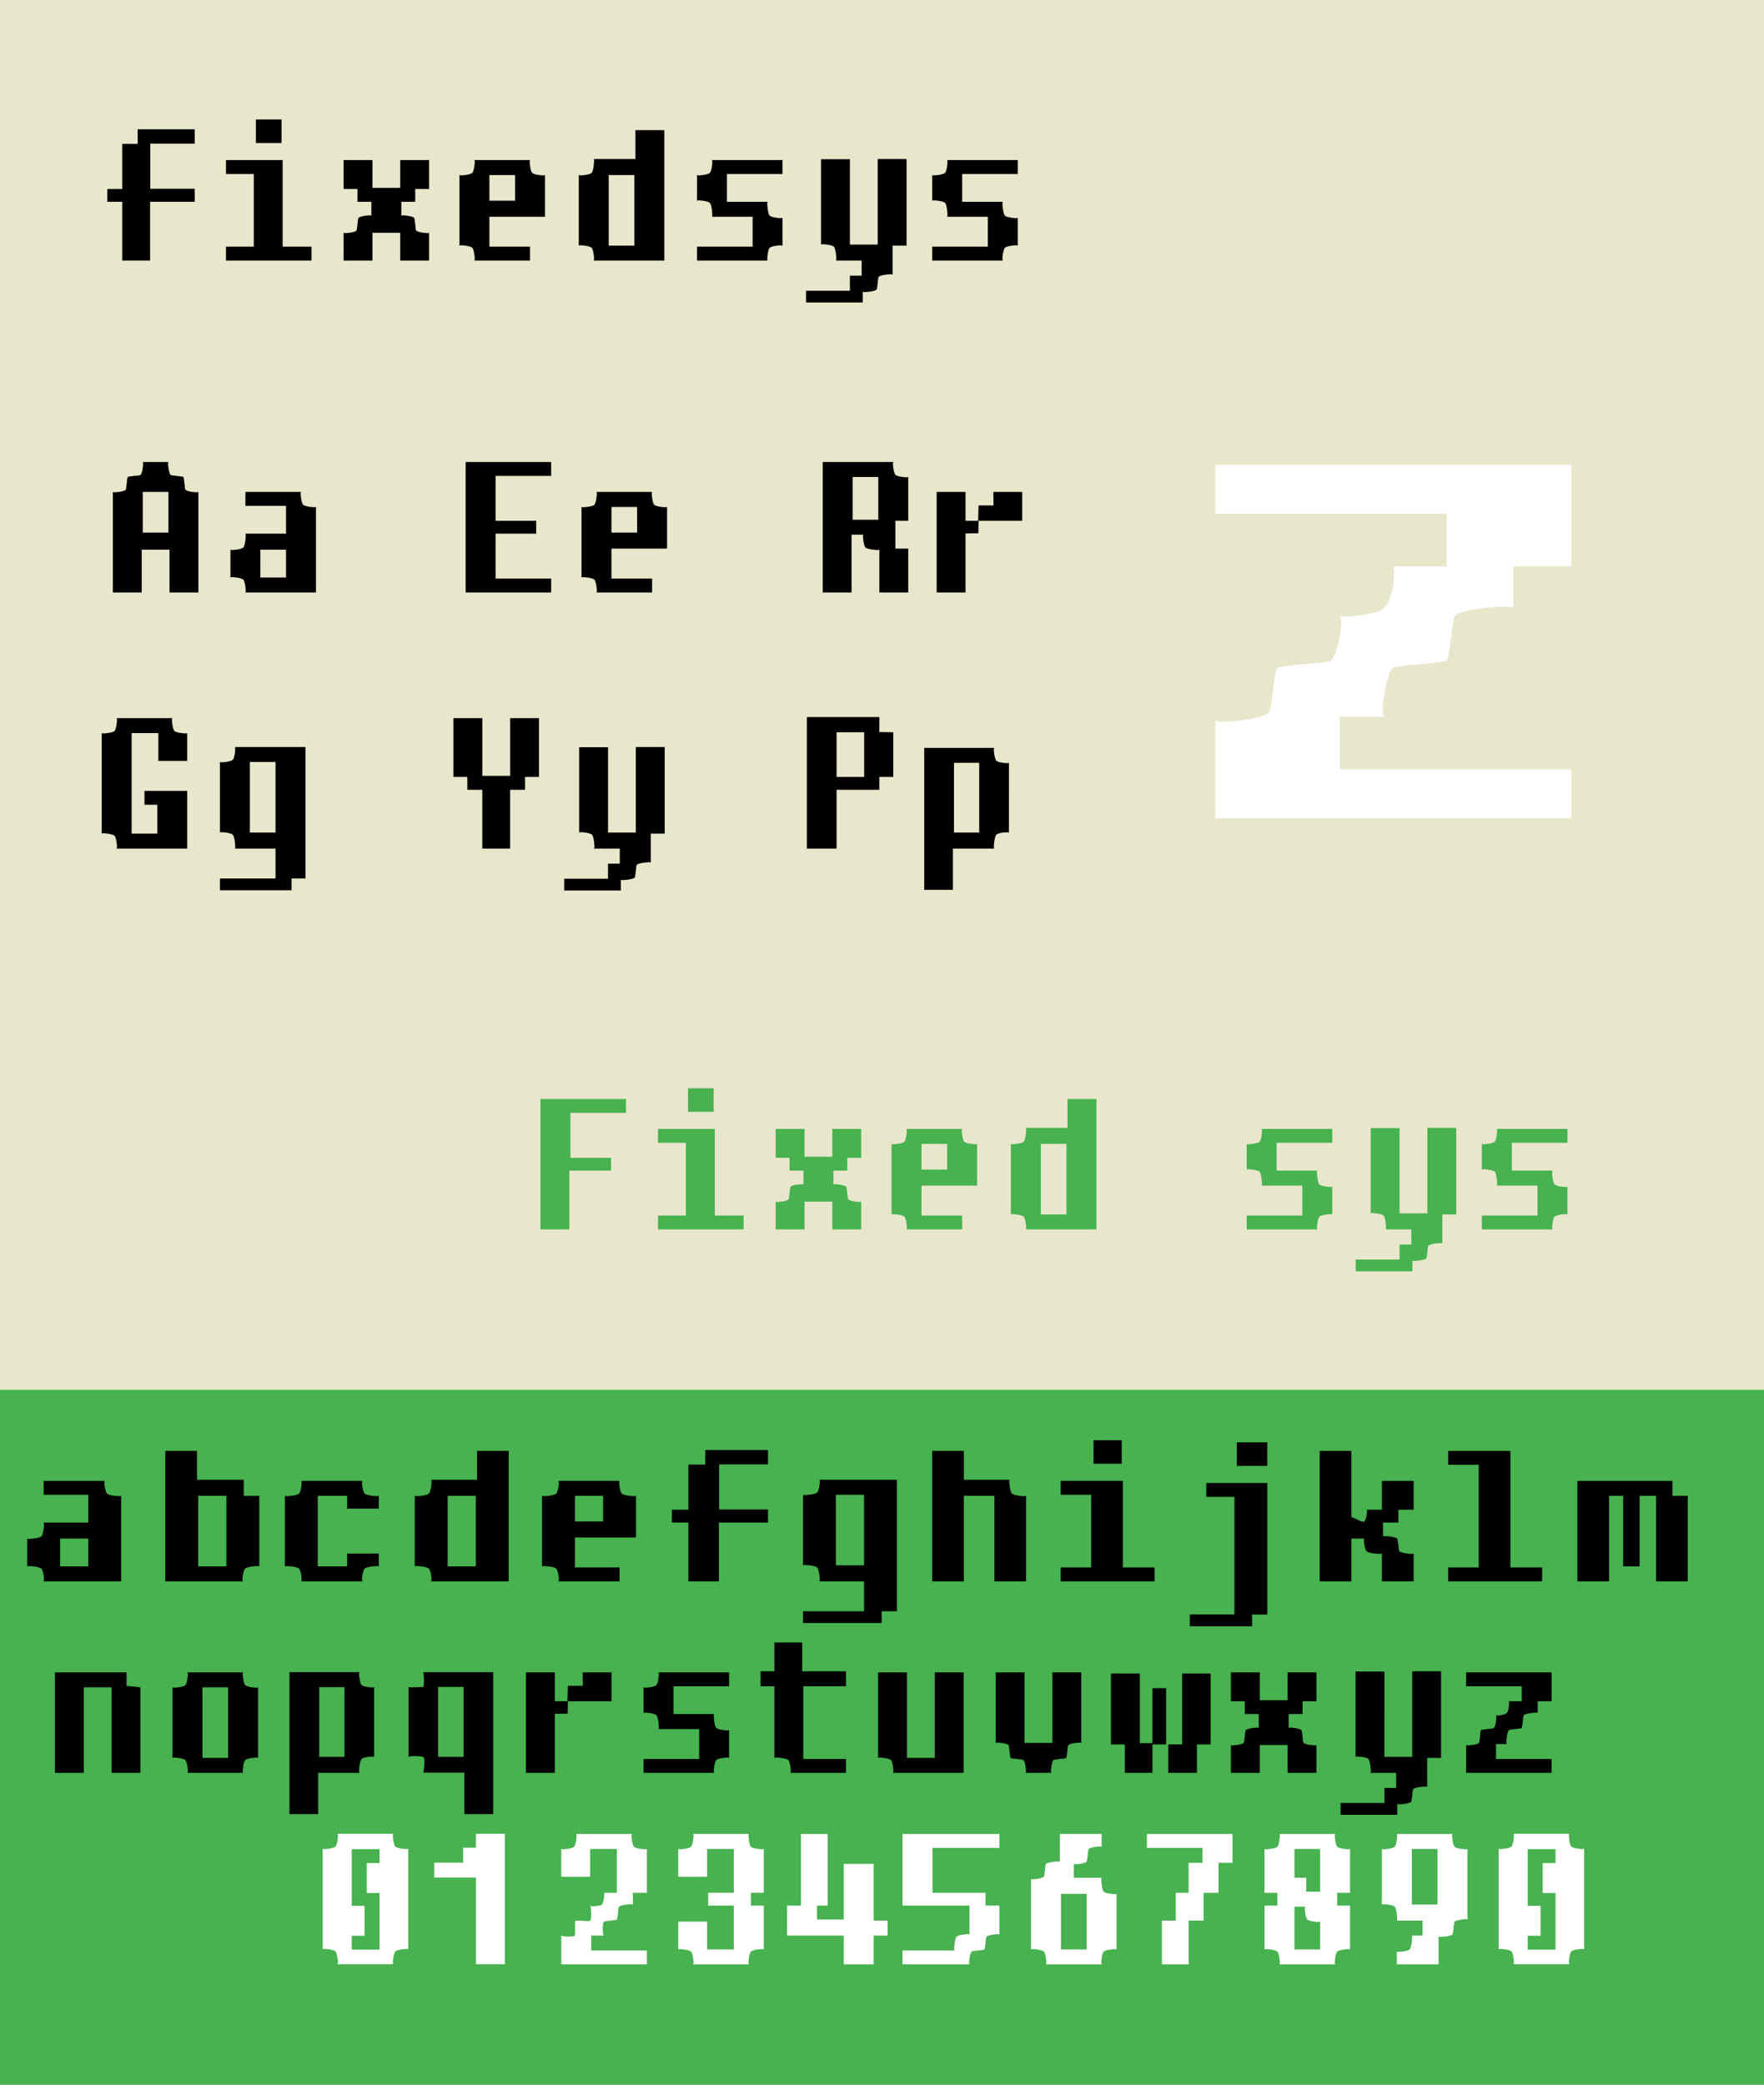 <?xml version="1.0" encoding="utf-8"?>
<!-- Generator: Adobe Illustrator 13.0.2, SVG Export Plug-In . SVG Version: 6.00 Build 14948)  -->
<!DOCTYPE svg PUBLIC "-//W3C//DTD SVG 1.1//EN" "http://www.w3.org/Graphics/SVG/1.1/DTD/svg11.dtd">
<svg version="1.1" xmlns="http://www.w3.org/2000/svg" xmlns:xlink="http://www.w3.org/1999/xlink" x="0px" y="0px" width="396px"
	 height="468px" viewBox="0 0 396 468" enable-background="new 0 0 396 468" xml:space="preserve">
<rect x="0" y="0" width="396" height="468" fill="#333333" stroke="none"/>
<g id="Layer_1">
	<g>
		<g>
			<g>
				<defs>
					<rect id="SVGID_1_" width="396" height="468"/>
				</defs>
				<clipPath id="SVGID_2_">
					<use xlink:href="#SVGID_1_"  overflow="visible"/>
				</clipPath>
				<rect clip-path="url(#SVGID_2_)" fill="#FFFFFF" width="396" height="468"/>
			</g>
			<g>
				<defs>
					<rect id="SVGID_3_" width="396" height="468"/>
				</defs>
				<clipPath id="SVGID_4_">
					<use xlink:href="#SVGID_3_"  overflow="visible"/>
				</clipPath>
				<path clip-path="url(#SVGID_4_)" fill="#E8E6CB" d="M0,0h396v312H0V0z"/>
			</g>
		</g>
		<rect y="312" fill="#47B24F" width="396" height="156"/>
	</g>
</g>
<g id="Layer_2">
	<g>
		<path d="M27.452,45.3h-3.36v-2.88h3.36V32.292h3.456v-3.264h12.816v3.216H33.74v10.128h9.984V45.3H33.692v13.2h-6.24V45.3z"/>
		<path d="M50.731,55.38h6.24V39.06h-6.24v-3.12h12.72v19.44h6.48v3.12h-19.2V55.38z M57.451,26.82h5.76v5.28h-5.76V26.82z"/>
		<path d="M77.731,52.332c0.271-0.016,0.56-0.048,0.864-0.096c0.304-0.048,0.592-0.112,0.864-0.192
			c0.271-0.08,0.456-0.168,0.552-0.264c0.032-0.031,0.072-0.192,0.12-0.48c0.048-0.288,0.088-0.6,0.12-0.936
			c0.031-0.336,0.063-0.648,0.096-0.936c0.032-0.288,0.08-0.464,0.144-0.528c0.096-0.096,0.28-0.184,0.552-0.264
			c0.271-0.08,0.56-0.144,0.864-0.192c0.304-0.048,0.592-0.08,0.864-0.096c0.271-0.016,0.472,0.008,0.6,0.072V45.3h-3.12v-2.88
			h-3.12v-6.48h6.48v6.24h6.24v-6.24h6.48v6.48h-3.12v2.88h-3.12v3.12c0.127-0.063,0.328-0.088,0.6-0.072
			c0.271,0.016,0.56,0.048,0.864,0.096c0.304,0.048,0.592,0.113,0.864,0.192c0.271,0.08,0.456,0.168,0.552,0.264
			c0.032,0.064,0.072,0.24,0.12,0.528c0.048,0.288,0.088,0.6,0.12,0.936c0.031,0.336,0.063,0.648,0.096,0.936
			c0.032,0.288,0.08,0.449,0.144,0.48c0.096,0.096,0.28,0.185,0.552,0.264c0.271,0.08,0.56,0.144,0.864,0.192
			c0.304,0.048,0.592,0.081,0.864,0.096c0.271,0.017,0.472-0.007,0.6-0.072v6.24h-6.48v-6.24h-6.24v6.24h-6.48v-6.24
			C77.258,52.325,77.458,52.349,77.731,52.332z"/>
		<path d="M103.146,39.3c0.127,0.064,0.328,0.089,0.6,0.072c0.271-0.016,0.56-0.048,0.864-0.096
			c0.304-0.048,0.592-0.112,0.864-0.192c0.271-0.08,0.456-0.168,0.552-0.264c0.096-0.096,0.184-0.28,0.264-0.552
			c0.08-0.271,0.144-0.56,0.192-0.864c0.048-0.304,0.079-0.592,0.096-0.864c0.016-0.271-0.008-0.472-0.072-0.6h12.48
			c-0.064,0.128-0.088,0.329-0.072,0.6c0.016,0.272,0.048,0.56,0.096,0.864c0.048,0.305,0.112,0.593,0.192,0.864
			c0.08,0.272,0.168,0.456,0.264,0.552c0.096,0.096,0.28,0.185,0.552,0.264c0.271,0.08,0.56,0.144,0.864,0.192
			c0.304,0.048,0.592,0.081,0.864,0.096c0.271,0.017,0.472-0.008,0.6-0.072v9.36h-12.48v6.72h9.12v3.12h-12.48
			c0.063-0.127,0.087-0.328,0.072-0.6c-0.017-0.271-0.048-0.56-0.096-0.864c-0.048-0.304-0.113-0.592-0.192-0.864
			c-0.08-0.271-0.168-0.456-0.264-0.552c-0.096-0.096-0.281-0.184-0.552-0.264c-0.272-0.08-0.56-0.144-0.864-0.192
			c-0.305-0.048-0.593-0.08-0.864-0.096c-0.272-0.016-0.472,0.008-0.6,0.072V39.3z M109.866,45.06h5.76V39.3h-5.76V45.06z"/>
		<path d="M129.93,39.3c0.127,0.064,0.328,0.089,0.6,0.072c0.271-0.016,0.56-0.048,0.864-0.096c0.304-0.048,0.592-0.112,0.864-0.192
			c0.271-0.08,0.456-0.168,0.552-0.264c0.096-0.096,0.184-0.288,0.264-0.576c0.08-0.288,0.144-0.6,0.192-0.936
			s0.08-0.656,0.096-0.96c0.016-0.304-0.008-0.52-0.072-0.648h9.36v-6.48h6.48V58.5h-15.84c0.064-0.127,0.088-0.328,0.072-0.6
			c-0.017-0.271-0.048-0.56-0.096-0.864c-0.048-0.304-0.112-0.592-0.192-0.864c-0.081-0.271-0.168-0.456-0.264-0.552
			c-0.096-0.096-0.28-0.184-0.552-0.264c-0.272-0.08-0.561-0.144-0.864-0.192c-0.304-0.048-0.592-0.08-0.864-0.096
			c-0.272-0.016-0.473,0.008-0.6,0.072V39.3z M136.649,55.14h5.76V39.3h-5.76V55.14z"/>
		<path d="M168.953,55.38v-6.72h-9.12c0.064-0.127,0.088-0.344,0.072-0.648c-0.017-0.304-0.048-0.624-0.096-0.96
			c-0.048-0.336-0.112-0.648-0.192-0.936c-0.081-0.288-0.168-0.48-0.264-0.576s-0.28-0.184-0.552-0.264
			c-0.272-0.08-0.561-0.144-0.864-0.192c-0.304-0.048-0.592-0.08-0.864-0.096c-0.272-0.016-0.473,0.008-0.6,0.072V39.3
			c0.127,0.064,0.328,0.089,0.6,0.072c0.271-0.016,0.56-0.048,0.864-0.096c0.304-0.048,0.592-0.112,0.864-0.192
			c0.271-0.08,0.456-0.168,0.552-0.264c0.096-0.096,0.184-0.28,0.264-0.552c0.08-0.271,0.144-0.56,0.192-0.864
			c0.048-0.304,0.08-0.592,0.096-0.864c0.016-0.271-0.008-0.472-0.072-0.6h15.84v3.12h-12.48v6.24h9.12
			c-0.064,0.128-0.088,0.344-0.072,0.648c0.016,0.304,0.048,0.624,0.096,0.96c0.048,0.336,0.112,0.648,0.192,0.936
			c0.079,0.288,0.168,0.48,0.264,0.576c0.096,0.096,0.28,0.185,0.552,0.264c0.271,0.08,0.56,0.144,0.864,0.192
			c0.304,0.048,0.592,0.08,0.864,0.096c0.271,0.016,0.472-0.008,0.6-0.072v6.24c-0.128-0.064-0.328-0.088-0.6-0.072
			c-0.272,0.017-0.561,0.048-0.864,0.096c-0.304,0.048-0.592,0.112-0.864,0.192c-0.272,0.08-0.456,0.168-0.552,0.264
			c-0.096,0.096-0.185,0.28-0.264,0.552c-0.081,0.272-0.144,0.561-0.192,0.864c-0.048,0.304-0.08,0.592-0.096,0.864
			c-0.017,0.272,0.007,0.473,0.072,0.6h-15.84v-3.12H168.953z"/>
		<path d="M190.792,65.268v-3.384h2.64V58.5h-5.76c0.064-0.127,0.088-0.343,0.072-0.648c-0.017-0.304-0.048-0.624-0.096-0.96
			s-0.112-0.648-0.192-0.936c-0.08-0.288-0.168-0.48-0.264-0.576c-0.096-0.096-0.28-0.184-0.552-0.264
			c-0.272-0.08-0.561-0.144-0.864-0.192c-0.304-0.048-0.592-0.079-0.864-0.096c-0.272-0.016-0.473,0.008-0.6,0.072V35.748h6.48V54.9
			h6.24V35.7h6.48v19.44h-3.12v6.504c-0.129-0.064-0.344-0.088-0.648-0.072c-0.305,0.016-0.623,0.048-0.959,0.097
			c-0.337,0.047-0.648,0.112-0.937,0.193c-0.288,0.08-0.48,0.168-0.576,0.265c-0.064,0.064-0.112,0.24-0.144,0.53
			c-0.032,0.289-0.064,0.601-0.096,0.939c-0.033,0.337-0.072,0.649-0.12,0.94c-0.048,0.289-0.088,0.449-0.12,0.481
			c-0.096,0.096-0.288,0.184-0.576,0.265c-0.288,0.08-0.6,0.145-0.936,0.193c-0.336,0.048-0.656,0.08-0.96,0.097
			c-0.304,0.016-0.521-0.008-0.648-0.073v2.409h-12.72v-2.64H190.792z"/>
		<path d="M221.752,55.38v-6.72h-9.12c0.063-0.127,0.088-0.344,0.072-0.648c-0.017-0.304-0.048-0.624-0.097-0.96
			c-0.047-0.336-0.111-0.648-0.191-0.936c-0.08-0.288-0.168-0.48-0.264-0.576c-0.097-0.096-0.281-0.184-0.553-0.264
			c-0.271-0.08-0.561-0.144-0.863-0.192c-0.305-0.048-0.593-0.08-0.864-0.096c-0.272-0.016-0.473,0.008-0.601,0.072V39.3
			c0.128,0.064,0.328,0.089,0.601,0.072c0.271-0.016,0.56-0.048,0.864-0.096c0.303-0.048,0.592-0.112,0.863-0.192
			c0.271-0.08,0.456-0.168,0.553-0.264c0.096-0.096,0.184-0.28,0.264-0.552c0.08-0.271,0.145-0.56,0.191-0.864
			c0.049-0.304,0.08-0.592,0.097-0.864c0.016-0.271-0.009-0.472-0.072-0.6h15.84v3.12h-12.479v6.24h9.119
			c-0.064,0.128-0.088,0.344-0.071,0.648c0.016,0.304,0.048,0.624,0.096,0.96c0.048,0.336,0.112,0.648,0.192,0.936
			c0.079,0.288,0.168,0.48,0.264,0.576c0.096,0.096,0.279,0.185,0.553,0.264c0.271,0.08,0.559,0.144,0.863,0.192
			c0.304,0.048,0.592,0.08,0.864,0.096c0.271,0.016,0.472-0.008,0.6-0.072v6.24c-0.128-0.064-0.328-0.088-0.6-0.072
			c-0.272,0.017-0.561,0.048-0.864,0.096c-0.305,0.048-0.592,0.112-0.863,0.192c-0.273,0.08-0.457,0.168-0.553,0.264
			c-0.096,0.096-0.185,0.28-0.264,0.552c-0.08,0.272-0.145,0.561-0.192,0.864c-0.048,0.304-0.08,0.592-0.096,0.864
			c-0.017,0.272,0.007,0.473,0.071,0.6h-15.84v-3.12H221.752z"/>
	</g>
	<g>
		<path d="M25.932,110.512c0.271-0.016,0.56-0.048,0.864-0.096c0.304-0.048,0.592-0.112,0.864-0.192
			c0.271-0.08,0.456-0.168,0.552-0.264c0.032-0.031,0.072-0.192,0.12-0.48s0.088-0.6,0.12-0.936
			c0.031-0.336,0.063-0.648,0.096-0.936c0.032-0.288,0.08-0.463,0.144-0.528c0.032-0.032,0.192-0.072,0.48-0.12
			s0.6-0.088,0.936-0.12c0.336-0.031,0.648-0.063,0.936-0.096c0.288-0.032,0.463-0.08,0.528-0.144
			c0.096-0.096,0.184-0.28,0.264-0.552c0.08-0.271,0.144-0.56,0.192-0.864c0.048-0.304,0.08-0.592,0.096-0.864
			c0.016-0.271-0.008-0.472-0.072-0.6h5.76c-0.064,0.128-0.088,0.328-0.072,0.6c0.016,0.272,0.048,0.561,0.096,0.864
			c0.048,0.304,0.112,0.592,0.192,0.864c0.08,0.272,0.168,0.456,0.264,0.552c0.032,0.064,0.192,0.112,0.48,0.144
			c0.288,0.032,0.6,0.064,0.936,0.096c0.336,0.032,0.648,0.072,0.936,0.12s0.463,0.088,0.528,0.12
			c0.032,0.064,0.072,0.24,0.12,0.528s0.088,0.6,0.12,0.936c0.031,0.336,0.063,0.648,0.096,0.936c0.032,0.288,0.08,0.449,0.144,0.48
			c0.096,0.096,0.28,0.185,0.552,0.264c0.271,0.08,0.56,0.144,0.864,0.192c0.304,0.048,0.592,0.08,0.864,0.096
			c0.271,0.016,0.472-0.008,0.6-0.072V133h-6.48v-9.6h-6.24v9.6h-6.48v-22.56C25.459,110.504,25.66,110.528,25.932,110.512z
			 M32.052,119.56h5.76v-9.12h-5.76V119.56z"/>
		<path d="M51.731,123.4c0.127,0.064,0.328,0.088,0.6,0.072c0.271-0.016,0.56-0.048,0.864-0.096
			c0.304-0.048,0.592-0.112,0.864-0.192c0.271-0.08,0.456-0.168,0.552-0.264c0.096-0.096,0.184-0.288,0.264-0.576
			c0.08-0.288,0.144-0.6,0.192-0.936c0.048-0.336,0.08-0.656,0.096-0.96c0.016-0.304-0.008-0.52-0.072-0.648h9.12v-6.24h-9.12v-3.12
			h12.48c-0.064,0.128-0.088,0.329-0.072,0.6c0.016,0.272,0.048,0.56,0.096,0.864c0.048,0.305,0.112,0.593,0.192,0.864
			c0.079,0.272,0.168,0.456,0.264,0.552c0.096,0.096,0.28,0.185,0.552,0.264c0.271,0.08,0.56,0.144,0.864,0.192
			c0.304,0.048,0.592,0.081,0.864,0.096c0.271,0.017,0.472-0.008,0.6-0.072V133h-15.84c0.064-0.127,0.088-0.328,0.072-0.6
			c-0.017-0.271-0.048-0.56-0.096-0.864c-0.048-0.304-0.112-0.592-0.192-0.864c-0.081-0.271-0.168-0.456-0.264-0.552
			c-0.096-0.096-0.28-0.184-0.552-0.264c-0.272-0.08-0.561-0.144-0.864-0.192c-0.304-0.048-0.592-0.08-0.864-0.096
			c-0.272-0.016-0.473,0.008-0.6,0.072V123.4z M58.451,129.64h5.76v-6.24h-5.76V129.64z"/>
		<path d="M104.53,103.72h19.2v3.12h-12.48v10.08h9.12v2.88h-9.12v10.08h12.48V133h-19.2V103.72z"/>
		<path d="M130.546,113.8c0.127,0.064,0.328,0.089,0.6,0.072c0.271-0.016,0.56-0.048,0.864-0.096
			c0.304-0.048,0.592-0.112,0.864-0.192c0.271-0.08,0.456-0.168,0.552-0.264c0.096-0.096,0.184-0.28,0.264-0.552
			c0.08-0.271,0.144-0.56,0.192-0.864c0.048-0.304,0.079-0.592,0.096-0.864c0.016-0.271-0.008-0.472-0.072-0.6h12.48
			c-0.064,0.128-0.088,0.329-0.072,0.6c0.016,0.272,0.048,0.56,0.096,0.864c0.048,0.305,0.112,0.593,0.192,0.864
			c0.08,0.272,0.168,0.456,0.264,0.552c0.096,0.096,0.28,0.185,0.552,0.264c0.271,0.08,0.56,0.144,0.864,0.192
			c0.304,0.048,0.592,0.081,0.864,0.096c0.271,0.017,0.472-0.008,0.6-0.072v9.36h-12.48v6.72h9.12V133h-12.48
			c0.063-0.127,0.087-0.328,0.072-0.6c-0.017-0.271-0.048-0.56-0.096-0.864c-0.048-0.304-0.113-0.592-0.192-0.864
			c-0.08-0.271-0.168-0.456-0.264-0.552c-0.096-0.096-0.281-0.184-0.552-0.264c-0.272-0.08-0.56-0.144-0.864-0.192
			c-0.305-0.048-0.593-0.08-0.864-0.096c-0.272-0.016-0.472,0.008-0.6,0.072V113.8z M137.266,119.56h5.76v-5.76h-5.76V119.56z"/>
		<path d="M200.528,103.72c-0.064,0.128-0.089,0.328-0.071,0.6c0.016,0.272,0.047,0.561,0.096,0.864
			c0.048,0.304,0.111,0.592,0.191,0.864c0.08,0.272,0.168,0.456,0.264,0.552c0.097,0.096,0.28,0.185,0.553,0.264
			c0.271,0.081,0.56,0.144,0.863,0.192c0.305,0.048,0.592,0.08,0.865,0.096c0.271,0.017,0.471-0.007,0.6-0.072v9.84h-2.881v6.24
			h2.881V133h-6.48v-9.6c-0.128,0.064-0.344,0.088-0.648,0.072s-0.624-0.048-0.96-0.096c-0.336-0.048-0.648-0.112-0.936-0.192
			c-0.288-0.08-0.48-0.168-0.576-0.264c-0.096-0.096-0.185-0.28-0.264-0.552c-0.08-0.271-0.144-0.56-0.192-0.864
			c-0.048-0.304-0.08-0.592-0.096-0.864c-0.016-0.271,0.008-0.472,0.072-0.6h-2.64V133h-6.48v-29.28H200.528z M191.409,116.68h5.76
			v-9.6h-5.76V116.68z"/>
		<path d="M216.752,110.44v6.48h2.832l0.096-3.456h3.36l-0.048-3.024h6.479v6.48h-9.792l-0.048,2.784l-2.88,0.048V133h-6.48v-22.56
			H216.752z"/>
	</g>
	<g>
		<path d="M22.832,164.58c0.127,0.064,0.328,0.088,0.6,0.072c0.271-0.016,0.56-0.048,0.864-0.096
			c0.304-0.048,0.592-0.112,0.864-0.192c0.271-0.079,0.456-0.168,0.552-0.264c0.096-0.096,0.184-0.28,0.264-0.552
			c0.08-0.271,0.144-0.56,0.192-0.864c0.048-0.304,0.08-0.592,0.096-0.864c0.016-0.271-0.008-0.472-0.072-0.6h12.48
			c-0.064,0.128-0.088,0.328-0.072,0.6c0.016,0.272,0.048,0.561,0.096,0.864c0.048,0.304,0.112,0.592,0.192,0.864
			c0.079,0.272,0.168,0.456,0.264,0.552c0.096,0.096,0.28,0.185,0.552,0.264c0.271,0.081,0.56,0.144,0.864,0.192
			c0.304,0.048,0.592,0.08,0.864,0.096c0.271,0.017,0.472-0.007,0.6-0.072v6.24h-6.48v-6.24h-6v22.56h5.76v-6.479h-2.88v-3.12h9.6
			v12.96h-15.84c0.064-0.128,0.088-0.328,0.072-0.6c-0.017-0.271-0.048-0.56-0.096-0.864c-0.048-0.304-0.112-0.592-0.192-0.864
			c-0.081-0.271-0.168-0.456-0.264-0.552c-0.096-0.096-0.28-0.184-0.552-0.264c-0.272-0.08-0.561-0.145-0.864-0.192
			c-0.304-0.048-0.592-0.079-0.864-0.096c-0.272-0.016-0.473,0.008-0.6,0.071V164.58z"/>
		<path d="M61.855,197.22v-6.72h-9.12c0.064-0.128,0.088-0.344,0.072-0.648c-0.017-0.304-0.048-0.624-0.096-0.96
			s-0.112-0.647-0.192-0.936c-0.081-0.288-0.168-0.48-0.264-0.576s-0.28-0.184-0.552-0.264c-0.272-0.08-0.561-0.145-0.864-0.192
			c-0.304-0.048-0.592-0.079-0.864-0.096c-0.272-0.016-0.473,0.008-0.6,0.072v-15.84c0.127,0.064,0.328,0.088,0.6,0.072
			c0.271-0.016,0.56-0.048,0.864-0.096c0.304-0.048,0.592-0.112,0.864-0.192c0.271-0.08,0.456-0.168,0.552-0.264
			c0.096-0.096,0.184-0.28,0.264-0.552c0.08-0.271,0.144-0.56,0.192-0.864c0.048-0.304,0.08-0.592,0.096-0.864
			c0.016-0.271-0.008-0.472-0.072-0.6h15.84v29.52h-3.12v2.641h-16.08v-2.641H61.855z M56.095,186.9h5.76v-15.84h-5.76V186.9z"/>
		<path d="M108.27,177.3h-3.36v-2.88h-3.12v-13.2h6.48v12.96h6.24v-12.96h6.48v13.2h-3.12v2.88h-3.36v13.2h-6.24V177.3z"/>
		<path d="M136.494,197.268v-3.384h2.64V190.5h-5.76c0.064-0.128,0.088-0.344,0.072-0.648c-0.017-0.304-0.048-0.624-0.096-0.96
			s-0.112-0.647-0.192-0.936c-0.08-0.288-0.168-0.48-0.264-0.576c-0.096-0.096-0.28-0.184-0.552-0.264
			c-0.272-0.08-0.561-0.145-0.864-0.192c-0.304-0.048-0.592-0.079-0.864-0.096c-0.272-0.016-0.473,0.008-0.6,0.072v-19.152h6.48
			V186.9h6.24v-19.2h6.48v19.44h-3.12v6.504c-0.128-0.064-0.344-0.088-0.648-0.072c-0.305,0.017-0.624,0.049-0.96,0.098
			c-0.336,0.047-0.648,0.111-0.936,0.192c-0.288,0.079-0.48,0.168-0.576,0.265c-0.064,0.063-0.112,0.24-0.144,0.529
			c-0.032,0.289-0.064,0.602-0.096,0.94c-0.033,0.336-0.072,0.649-0.12,0.939c-0.048,0.289-0.088,0.449-0.12,0.481
			c-0.096,0.096-0.288,0.184-0.576,0.265c-0.288,0.08-0.6,0.145-0.936,0.192c-0.336,0.049-0.656,0.08-0.96,0.097
			c-0.304,0.017-0.521-0.008-0.648-0.072v2.409h-12.72v-2.641H136.494z"/>
		<path d="M181.132,160.98h16.272v3.36l3.12,0.048v10.032h-3.12v2.88h-9.6v13.2h-6.672V160.98z M187.805,164.388v10.032h6.192
			v-10.032H187.805z"/>
		<path d="M223.18,167.892c-0.064,0.128-0.088,0.329-0.072,0.6c0.016,0.272,0.049,0.56,0.097,0.864
			c0.048,0.305,0.111,0.593,0.192,0.864c0.079,0.272,0.168,0.456,0.264,0.552s0.271,0.185,0.527,0.264
			c0.256,0.08,0.536,0.144,0.84,0.192c0.305,0.048,0.592,0.08,0.865,0.096c0.271,0.016,0.471-0.008,0.6-0.072V186.9
			c-0.129-0.032-0.336-0.049-0.625-0.049c-0.256,0-0.535,0.024-0.84,0.072c-0.304,0.048-0.584,0.112-0.84,0.192
			s-0.432,0.168-0.527,0.264c-0.096,0.128-0.185,0.336-0.264,0.624c-0.081,0.288-0.145,0.593-0.192,0.912
			c-0.048,0.32-0.081,0.632-0.097,0.936c-0.016,0.305,0.008,0.521,0.072,0.648h-9.264v9.264h-6.432v-31.872H223.18z M214.156,186.9
			h5.664v-15.648h-5.664V186.9z"/>
	</g>
	<g>
		<path fill="#47B24F" d="M121.332,246.72h19.2v3.12h-12.48v10.08h9.12v2.88h-9.36V276h-6.48V246.72z"/>
		<path fill="#47B24F" d="M147.731,272.88h6.24v-16.32h-6.24v-3.119h12.72v19.439h6.48V276h-19.2V272.88z M154.451,244.32h5.76
			v5.279h-5.76V244.32z"/>
		<path fill="#47B24F" d="M174.731,269.832c0.271-0.016,0.56-0.048,0.864-0.096c0.304-0.048,0.592-0.112,0.864-0.192
			c0.271-0.079,0.456-0.168,0.552-0.264c0.032-0.032,0.072-0.192,0.12-0.48s0.088-0.6,0.12-0.936
			c0.031-0.336,0.063-0.648,0.096-0.937c0.032-0.288,0.08-0.463,0.144-0.527c0.096-0.097,0.28-0.185,0.552-0.265
			c0.271-0.079,0.56-0.144,0.864-0.191c0.304-0.048,0.592-0.08,0.864-0.097c0.271-0.016,0.472,0.009,0.6,0.072v-3.12h-3.12v-2.88
			h-3.12v-6.479h6.48v6.239h6.24v-6.239h6.48v6.479h-3.12v2.88h-3.12v3.12c0.127-0.063,0.328-0.088,0.6-0.072
			c0.271,0.017,0.56,0.049,0.864,0.097c0.304,0.048,0.592,0.112,0.864,0.191c0.271,0.08,0.456,0.168,0.552,0.265
			c0.032,0.064,0.072,0.239,0.12,0.527s0.088,0.601,0.12,0.937c0.031,0.336,0.063,0.647,0.096,0.936
			c0.032,0.288,0.08,0.448,0.144,0.48c0.096,0.096,0.28,0.185,0.552,0.264c0.271,0.08,0.56,0.145,0.864,0.192
			c0.304,0.048,0.592,0.08,0.864,0.096c0.271,0.017,0.472-0.008,0.6-0.072V276h-6.48v-6.24h-6.24V276h-6.48v-6.24
			C174.258,269.824,174.458,269.849,174.731,269.832z"/>
		<path fill="#47B24F" d="M200.146,256.8c0.127,0.064,0.328,0.089,0.6,0.072c0.271-0.016,0.56-0.048,0.864-0.096
			c0.304-0.049,0.592-0.112,0.864-0.192c0.271-0.079,0.455-0.168,0.552-0.264c0.096-0.097,0.184-0.28,0.264-0.553
			c0.079-0.271,0.144-0.559,0.192-0.863c0.048-0.304,0.079-0.592,0.096-0.864c0.016-0.271-0.008-0.472-0.072-0.6h12.48
			c-0.064,0.128-0.088,0.328-0.072,0.6c0.016,0.272,0.049,0.561,0.096,0.864c0.049,0.305,0.112,0.592,0.192,0.863
			c0.079,0.272,0.168,0.456,0.265,0.553c0.096,0.096,0.279,0.185,0.551,0.264c0.271,0.08,0.561,0.144,0.865,0.192
			c0.303,0.048,0.592,0.08,0.863,0.096c0.271,0.017,0.472-0.008,0.6-0.072v9.36h-12.479v6.72h9.12V276h-12.48
			c0.064-0.128,0.088-0.328,0.072-0.6c-0.017-0.271-0.048-0.56-0.096-0.864c-0.049-0.304-0.113-0.592-0.192-0.864
			c-0.08-0.271-0.168-0.456-0.264-0.552c-0.097-0.096-0.28-0.184-0.552-0.264c-0.272-0.08-0.561-0.145-0.864-0.192
			c-0.305-0.048-0.593-0.079-0.864-0.096c-0.271-0.016-0.473,0.008-0.6,0.071V256.8z M206.866,262.56h5.761v-5.76h-5.761V262.56z"/>
		<path fill="#47B24F" d="M226.93,256.8c0.127,0.064,0.328,0.089,0.6,0.072c0.271-0.016,0.561-0.048,0.864-0.096
			c0.304-0.049,0.592-0.112,0.864-0.192c0.271-0.079,0.456-0.168,0.552-0.264c0.097-0.097,0.184-0.288,0.265-0.576
			c0.079-0.288,0.144-0.601,0.191-0.937s0.08-0.655,0.096-0.96c0.016-0.304-0.008-0.52-0.072-0.647h9.36v-6.48h6.48V276h-15.841
			c0.064-0.128,0.088-0.328,0.072-0.6s-0.048-0.56-0.096-0.864c-0.048-0.304-0.112-0.592-0.191-0.864
			c-0.081-0.271-0.168-0.456-0.265-0.552c-0.096-0.096-0.28-0.184-0.552-0.264c-0.272-0.08-0.561-0.145-0.864-0.192
			s-0.593-0.079-0.864-0.096c-0.271-0.016-0.473,0.008-0.6,0.071V256.8z M233.649,272.64h5.761V256.8h-5.761V272.64z"/>
		<path fill="#47B24F" d="M292.353,272.88v-6.72h-9.12c0.064-0.128,0.088-0.344,0.072-0.648c-0.017-0.304-0.049-0.624-0.096-0.96
			c-0.049-0.336-0.113-0.647-0.192-0.936c-0.081-0.288-0.168-0.48-0.265-0.576c-0.096-0.096-0.279-0.184-0.551-0.264
			c-0.273-0.08-0.561-0.145-0.865-0.192c-0.304-0.048-0.592-0.079-0.863-0.096c-0.272-0.016-0.473,0.008-0.6,0.071v-5.76
			c0.127,0.064,0.327,0.089,0.6,0.072c0.271-0.016,0.56-0.048,0.863-0.096c0.305-0.049,0.592-0.112,0.865-0.192
			c0.271-0.079,0.455-0.168,0.551-0.264c0.097-0.097,0.184-0.28,0.265-0.553c0.079-0.271,0.144-0.559,0.192-0.863
			c0.047-0.304,0.079-0.592,0.096-0.864c0.016-0.271-0.008-0.472-0.072-0.6h15.84v3.119h-12.48v6.24h9.121
			c-0.064,0.129-0.089,0.345-0.072,0.648c0.016,0.305,0.048,0.624,0.096,0.96c0.049,0.336,0.111,0.647,0.192,0.936
			c0.079,0.288,0.168,0.48,0.264,0.576c0.097,0.096,0.28,0.185,0.552,0.264c0.271,0.081,0.561,0.145,0.864,0.192
			s0.592,0.08,0.864,0.096c0.271,0.017,0.472-0.007,0.6-0.071v6.239c-0.128-0.063-0.328-0.087-0.6-0.071
			c-0.272,0.017-0.561,0.048-0.864,0.096s-0.593,0.112-0.864,0.192s-0.455,0.168-0.552,0.264c-0.096,0.096-0.185,0.28-0.264,0.552
			c-0.081,0.272-0.144,0.561-0.192,0.864c-0.048,0.305-0.08,0.593-0.096,0.864c-0.017,0.271,0.008,0.472,0.072,0.6h-15.84v-3.12
			H292.353z"/>
		<path fill="#47B24F" d="M314.191,282.768v-3.384h2.641V276h-5.76c0.063-0.128,0.088-0.344,0.072-0.648
			c-0.018-0.304-0.049-0.624-0.097-0.96s-0.112-0.647-0.192-0.936s-0.168-0.48-0.264-0.576s-0.28-0.184-0.552-0.264
			c-0.272-0.08-0.561-0.145-0.864-0.192c-0.305-0.048-0.592-0.079-0.863-0.096c-0.273-0.016-0.473,0.008-0.601,0.072v-19.152h6.479
			V272.4h6.24v-19.2h6.48v19.44h-3.12v6.504c-0.128-0.064-0.345-0.088-0.647-0.072c-0.305,0.017-0.625,0.049-0.961,0.098
			c-0.336,0.047-0.647,0.111-0.936,0.192c-0.288,0.079-0.48,0.168-0.576,0.265c-0.064,0.063-0.112,0.24-0.145,0.529
			c-0.031,0.289-0.064,0.602-0.096,0.94c-0.032,0.336-0.072,0.649-0.119,0.939c-0.049,0.289-0.089,0.449-0.121,0.481
			c-0.096,0.096-0.287,0.184-0.576,0.265c-0.287,0.08-0.6,0.145-0.936,0.192c-0.336,0.049-0.656,0.08-0.96,0.097
			s-0.521-0.008-0.647-0.072v2.409h-12.721v-2.641H314.191z"/>
		<path fill="#47B24F" d="M345.151,272.88v-6.72h-9.12c0.064-0.128,0.088-0.344,0.072-0.648c-0.017-0.304-0.049-0.624-0.096-0.96
			c-0.049-0.336-0.113-0.647-0.192-0.936c-0.081-0.288-0.168-0.48-0.265-0.576c-0.096-0.096-0.279-0.184-0.551-0.264
			c-0.273-0.08-0.561-0.145-0.865-0.192c-0.304-0.048-0.592-0.079-0.863-0.096c-0.272-0.016-0.473,0.008-0.6,0.071v-5.76
			c0.127,0.064,0.327,0.089,0.6,0.072c0.271-0.016,0.56-0.048,0.863-0.096c0.305-0.049,0.592-0.112,0.865-0.192
			c0.271-0.079,0.455-0.168,0.551-0.264c0.097-0.097,0.184-0.28,0.265-0.553c0.079-0.271,0.144-0.559,0.192-0.863
			c0.047-0.304,0.079-0.592,0.096-0.864c0.016-0.271-0.008-0.472-0.072-0.6h15.84v3.119h-12.48v6.24h9.121
			c-0.064,0.129-0.089,0.345-0.072,0.648c0.016,0.305,0.048,0.624,0.096,0.96c0.049,0.336,0.111,0.647,0.192,0.936
			c0.079,0.288,0.168,0.48,0.264,0.576c0.097,0.096,0.28,0.185,0.552,0.264c0.271,0.081,0.561,0.145,0.864,0.192
			s0.592,0.08,0.864,0.096c0.271,0.017,0.472-0.007,0.6-0.071v6.239c-0.128-0.063-0.328-0.087-0.6-0.071
			c-0.272,0.017-0.561,0.048-0.864,0.096s-0.593,0.112-0.864,0.192s-0.455,0.168-0.552,0.264c-0.096,0.096-0.185,0.28-0.264,0.552
			c-0.081,0.272-0.144,0.561-0.192,0.864c-0.048,0.305-0.08,0.593-0.096,0.864c-0.017,0.271,0.008,0.472,0.072,0.6h-15.84v-3.12
			H345.151z"/>
	</g>
	<g>
		<path fill="#FFFFFF" d="M275.29,162.009c1.13-0.056,2.329-0.169,3.597-0.338c1.265-0.168,2.464-0.393,3.597-0.675
			c1.13-0.279,1.898-0.591,2.298-0.929c0.131-0.11,0.3-0.675,0.5-1.688c0.199-1.013,0.365-2.11,0.499-3.292
			c0.132-1.182,0.266-2.279,0.4-3.292c0.131-1.013,0.33-1.63,0.599-1.857c0.132-0.11,0.8-0.253,1.999-0.422
			c1.198-0.169,2.497-0.309,3.896-0.422c1.398-0.11,2.697-0.225,3.896-0.338c1.198-0.11,1.929-0.279,2.197-0.506
			c0.4-0.338,0.766-0.984,1.1-1.941c0.331-0.955,0.6-1.969,0.799-3.039c0.2-1.068,0.331-2.082,0.4-3.039
			c0.065-0.955-0.035-1.659-0.3-2.11c0.399,0.227,1.099,0.312,2.098,0.253c0.999-0.055,2.029-0.169,3.098-0.338
			c1.064-0.168,2.063-0.393,2.997-0.675c0.931-0.279,1.529-0.591,1.798-0.929c0.4-0.338,0.766-0.929,1.1-1.772
			c0.331-0.844,0.6-1.772,0.799-2.786c0.2-1.013,0.3-1.968,0.3-2.869c0-0.9-0.068-1.52-0.199-1.857h11.989v-11.818h-51.954v-10.973
			h79.929v22.792h-12.988v9.285c-0.534-0.224-1.434-0.309-2.697-0.253c-1.268,0.058-2.598,0.169-3.997,0.338
			c-1.398,0.168-2.697,0.396-3.896,0.675c-1.198,0.282-1.998,0.591-2.397,0.929c-0.269,0.227-0.469,0.844-0.6,1.857
			c-0.134,1.013-0.269,2.11-0.399,3.292c-0.135,1.182-0.3,2.279-0.5,3.292c-0.199,1.013-0.368,1.577-0.499,1.688
			c-0.269,0.227-0.999,0.396-2.198,0.506c-1.199,0.113-2.498,0.228-3.896,0.338c-1.398,0.113-2.697,0.253-3.896,0.422
			s-1.867,0.312-1.998,0.422c-0.4,0.338-0.769,1.014-1.1,2.026c-0.334,1.013-0.6,2.11-0.799,3.292
			c-0.2,1.182-0.334,2.309-0.399,3.377c-0.069,1.07,0.03,1.83,0.299,2.278h-9.99v11.818h51.953v10.974h-79.929v-21.947
			C273.323,161.982,274.156,162.067,275.29,162.009z"/>
	</g>
	<g>
		<path d="M6.111,345.405c0.14,0.064,0.36,0.088,0.659,0.071c0.298-0.016,0.615-0.048,0.949-0.096
			c0.333-0.048,0.65-0.111,0.949-0.192c0.298-0.079,0.501-0.168,0.606-0.264s0.202-0.288,0.29-0.576
			c0.087-0.288,0.158-0.6,0.211-0.936s0.087-0.655,0.105-0.96c0.017-0.304-0.009-0.52-0.079-0.648H19.82v-6.24H9.802v-3.119h13.709
			c-0.071,0.128-0.097,0.328-0.079,0.6c0.017,0.272,0.053,0.561,0.105,0.864c0.053,0.305,0.123,0.592,0.211,0.863
			c0.087,0.272,0.185,0.456,0.29,0.553c0.105,0.096,0.307,0.185,0.606,0.264c0.298,0.08,0.614,0.144,0.949,0.192
			c0.334,0.048,0.65,0.08,0.949,0.096c0.298,0.017,0.518-0.008,0.659-0.072v19.2h-17.4c0.07-0.128,0.096-0.328,0.079-0.6
			c-0.018-0.271-0.053-0.56-0.105-0.864c-0.053-0.304-0.124-0.592-0.211-0.864c-0.088-0.271-0.185-0.456-0.29-0.552
			s-0.308-0.184-0.606-0.264c-0.299-0.08-0.615-0.145-0.949-0.192c-0.334-0.048-0.651-0.079-0.949-0.096
			c-0.299-0.016-0.519,0.008-0.659,0.071V345.405z M13.493,351.645h6.327v-6.239h-6.327V351.645z"/>
		<path d="M44.231,325.725v6.48h10.493v3.6h3.48v15.84c-0.141-0.063-0.361-0.087-0.659-0.071c-0.299,0.017-0.615,0.048-0.949,0.096
			c-0.334,0.048-0.651,0.112-0.949,0.192c-0.299,0.08-0.501,0.168-0.606,0.264s-0.203,0.28-0.29,0.552
			c-0.088,0.272-0.158,0.561-0.211,0.864c-0.053,0.305-0.088,0.593-0.105,0.864c-0.018,0.271,0.008,0.472,0.079,0.6h-17.4v-29.28
			H44.231z M44.495,351.645h6.327v-15.84h-6.327V351.645z"/>
		<path d="M63.951,335.805c0.14,0.064,0.36,0.089,0.659,0.072c0.298-0.016,0.615-0.048,0.949-0.096
			c0.333-0.049,0.65-0.112,0.949-0.192c0.298-0.079,0.501-0.168,0.606-0.264c0.105-0.097,0.202-0.28,0.29-0.553
			c0.087-0.271,0.158-0.559,0.211-0.863c0.053-0.304,0.087-0.592,0.105-0.864c0.017-0.271-0.009-0.472-0.079-0.6h13.709
			c-0.071,0.128-0.097,0.328-0.079,0.6c0.017,0.272,0.053,0.561,0.105,0.864c0.053,0.305,0.123,0.592,0.211,0.863
			c0.087,0.272,0.185,0.456,0.29,0.553c0.105,0.096,0.307,0.185,0.606,0.264c0.298,0.08,0.614,0.144,0.949,0.192
			c0.334,0.048,0.65,0.08,0.949,0.096c0.298,0.017,0.518-0.008,0.659-0.072v2.88h-7.118v-2.88h-6.591v15.84h6.591v-2.88h7.118v2.88
			c-0.141-0.063-0.361-0.087-0.659-0.071c-0.299,0.017-0.615,0.048-0.949,0.096c-0.334,0.048-0.651,0.112-0.949,0.192
			c-0.299,0.08-0.501,0.168-0.606,0.264s-0.203,0.28-0.29,0.552c-0.088,0.272-0.158,0.561-0.211,0.864
			c-0.053,0.305-0.088,0.593-0.105,0.864c-0.018,0.271,0.008,0.472,0.079,0.6H67.642c0.07-0.128,0.096-0.328,0.079-0.6
			c-0.018-0.271-0.053-0.56-0.105-0.864c-0.053-0.304-0.124-0.592-0.211-0.864c-0.088-0.271-0.185-0.456-0.29-0.552
			s-0.308-0.184-0.606-0.264c-0.299-0.08-0.615-0.145-0.949-0.192c-0.334-0.048-0.651-0.079-0.949-0.096
			c-0.299-0.016-0.519,0.008-0.659,0.071V335.805z"/>
		<path d="M93.108,335.805c0.14,0.064,0.36,0.089,0.659,0.072c0.298-0.016,0.615-0.048,0.949-0.096
			c0.333-0.049,0.65-0.112,0.949-0.192c0.298-0.079,0.501-0.168,0.606-0.264c0.105-0.097,0.202-0.288,0.29-0.576
			c0.087-0.288,0.158-0.601,0.211-0.937s0.087-0.655,0.105-0.96c0.017-0.304-0.009-0.52-0.079-0.647h10.282v-6.48h7.118v29.28h-17.4
			c0.07-0.128,0.096-0.328,0.079-0.6c-0.018-0.271-0.053-0.56-0.105-0.864c-0.053-0.304-0.124-0.592-0.211-0.864
			c-0.088-0.271-0.185-0.456-0.29-0.552s-0.308-0.184-0.606-0.264c-0.299-0.08-0.615-0.145-0.949-0.192
			c-0.334-0.048-0.651-0.079-0.949-0.096c-0.299-0.016-0.519,0.008-0.659,0.071V335.805z M100.49,351.645h6.327v-15.84h-6.327
			V351.645z"/>
		<path d="M121.685,335.805c0.14,0.064,0.36,0.089,0.659,0.072c0.298-0.016,0.615-0.048,0.949-0.096
			c0.333-0.049,0.65-0.112,0.949-0.192c0.298-0.079,0.501-0.168,0.606-0.264c0.105-0.097,0.202-0.28,0.29-0.553
			c0.087-0.271,0.158-0.559,0.211-0.863c0.053-0.304,0.087-0.592,0.105-0.864c0.018-0.271-0.009-0.472-0.079-0.6h13.709
			c-0.071,0.128-0.097,0.328-0.079,0.6c0.018,0.272,0.053,0.561,0.105,0.864c0.053,0.305,0.123,0.592,0.211,0.863
			c0.087,0.272,0.185,0.456,0.29,0.553c0.105,0.096,0.307,0.185,0.606,0.264c0.298,0.08,0.614,0.144,0.949,0.192
			c0.334,0.048,0.65,0.08,0.949,0.096c0.298,0.017,0.518-0.008,0.659-0.072v9.36h-13.709v6.72h10.018v3.12h-13.709
			c0.07-0.128,0.097-0.328,0.079-0.6c-0.018-0.271-0.053-0.56-0.105-0.864c-0.053-0.304-0.124-0.592-0.211-0.864
			c-0.088-0.271-0.185-0.456-0.29-0.552s-0.308-0.184-0.606-0.264c-0.299-0.08-0.615-0.145-0.949-0.192
			c-0.334-0.048-0.651-0.079-0.949-0.096c-0.299-0.016-0.519,0.008-0.659,0.071V335.805z M129.067,341.564h6.327v-5.76h-6.327
			V341.564z"/>
		<path d="M154.533,341.805h-3.691v-2.88h3.691v-10.128h3.796v-3.264h14.078v3.216H161.44v10.128h10.967v2.928h-11.02v13.2h-6.854
			V341.805z"/>
		<path d="M193.973,361.725v-6.72h-10.018c0.07-0.128,0.096-0.344,0.079-0.648c-0.018-0.304-0.053-0.624-0.105-0.96
			s-0.124-0.647-0.211-0.936c-0.088-0.288-0.185-0.48-0.29-0.576s-0.308-0.184-0.606-0.264c-0.299-0.08-0.615-0.145-0.949-0.192
			c-0.334-0.048-0.651-0.079-0.949-0.096c-0.299-0.016-0.519,0.008-0.659,0.072v-15.841c0.14,0.064,0.36,0.089,0.659,0.072
			c0.298-0.016,0.615-0.048,0.949-0.096c0.333-0.048,0.65-0.112,0.949-0.192c0.298-0.079,0.501-0.168,0.606-0.264
			s0.202-0.28,0.29-0.552c0.087-0.271,0.158-0.56,0.211-0.864c0.053-0.304,0.087-0.592,0.105-0.864
			c0.017-0.271-0.009-0.472-0.079-0.6h17.4v29.52h-3.428v2.641h-17.663v-2.641H193.973z M187.646,351.405h6.327v-15.841h-6.327
			V351.405z"/>
		<path d="M216.38,325.725v6.48h10.282c-0.071,0.128-0.098,0.344-0.079,0.647c0.018,0.305,0.053,0.624,0.105,0.96
			s0.123,0.648,0.211,0.937c0.087,0.288,0.185,0.479,0.29,0.576c0.105,0.096,0.308,0.185,0.606,0.264
			c0.298,0.08,0.614,0.144,0.949,0.192c0.333,0.048,0.649,0.08,0.948,0.096c0.299,0.017,0.519-0.008,0.659-0.072v19.2h-7.118v-19.2
			h-6.854v19.2h-7.117v-29.28H216.38z"/>
		<path d="M238.104,351.885h6.854v-16.32h-6.854v-3.119h13.972v19.439h7.118v3.12h-21.09V351.885z M245.484,323.325h6.328v5.279
			h-6.328V323.325z"/>
		<path d="M267.103,362.445h10.018v-26.4h-6.327v-3.12h13.709v29.521h-3.428v2.64h-13.972V362.445z M277.647,323.805h6.854v5.28
			h-6.854V323.805z"/>
		<path d="M303.377,325.725v14.88c0.105,0,0.299,0.064,0.58,0.192s0.571,0.264,0.87,0.408c0.299,0.144,0.589,0.264,0.87,0.359
			c0.281,0.097,0.475,0.097,0.58,0c0.105-0.096,0.202-0.264,0.29-0.504c0.087-0.239,0.158-0.504,0.211-0.792s0.087-0.56,0.105-0.815
			c0.018-0.256-0.009-0.433-0.079-0.528h3.427v-6.479h7.118v6.479h-3.427v2.88h-3.428v3.12c0.141-0.063,0.36-0.088,0.659-0.072
			c0.299,0.017,0.615,0.049,0.949,0.097s0.65,0.112,0.949,0.191c0.298,0.08,0.501,0.168,0.606,0.265
			c0.034,0.064,0.079,0.239,0.132,0.527s0.097,0.601,0.132,0.937c0.034,0.336,0.07,0.647,0.105,0.936
			c0.034,0.288,0.087,0.448,0.158,0.48c0.105,0.096,0.308,0.185,0.606,0.264c0.298,0.08,0.614,0.145,0.949,0.192
			c0.333,0.048,0.649,0.08,0.948,0.096c0.299,0.017,0.519-0.008,0.659-0.072v6.24h-7.118v-6.24
			c-0.141,0.064-0.378,0.089-0.711,0.072c-0.335-0.016-0.686-0.048-1.055-0.096s-0.712-0.112-1.028-0.192
			c-0.316-0.079-0.527-0.168-0.633-0.264c-0.105-0.097-0.203-0.28-0.29-0.553c-0.088-0.271-0.158-0.559-0.211-0.863
			c-0.053-0.304-0.088-0.592-0.105-0.864c-0.019-0.271,0.008-0.472,0.079-0.6h-2.9v9.6h-7.117v-29.28H303.377z"/>
		<path d="M325.102,351.885h6.854v-23.04h-6.854v-3.12h13.972v26.16h7.118v3.12h-21.09V351.885z"/>
		<path d="M354.101,332.445h21.354v3.359h3.428v19.2h-7.118v-19.2h-3.691v15.84h-3.69v-15.84h-3.164v19.2h-7.117V332.445z"/>
	</g>
	<g>
		<path d="M12.332,375.44h16.08v3.023l3.12,0.336V398h-6.48v-19.2h-6.24V398h-6.48V375.44z"/>
		<path d="M38.731,378.8c0.127,0.064,0.328,0.089,0.6,0.072c0.271-0.016,0.56-0.048,0.864-0.096
			c0.304-0.049,0.592-0.112,0.864-0.192c0.271-0.079,0.456-0.168,0.552-0.264c0.096-0.097,0.184-0.28,0.264-0.553
			c0.08-0.271,0.144-0.559,0.192-0.863c0.048-0.304,0.08-0.592,0.096-0.864c0.016-0.271-0.008-0.472-0.072-0.6h12.48
			c-0.064,0.128-0.088,0.328-0.072,0.6c0.016,0.272,0.048,0.561,0.096,0.864c0.048,0.305,0.112,0.592,0.192,0.863
			c0.079,0.272,0.168,0.456,0.264,0.553c0.096,0.096,0.28,0.185,0.552,0.264c0.271,0.08,0.56,0.144,0.864,0.192
			c0.304,0.048,0.592,0.08,0.864,0.096c0.271,0.017,0.472-0.008,0.6-0.072v15.84c-0.128-0.063-0.329-0.087-0.6-0.071
			c-0.272,0.017-0.561,0.048-0.864,0.096c-0.304,0.048-0.592,0.112-0.864,0.192c-0.272,0.08-0.456,0.168-0.552,0.264
			c-0.096,0.096-0.185,0.28-0.264,0.552c-0.081,0.272-0.144,0.561-0.192,0.864c-0.048,0.305-0.08,0.593-0.096,0.864
			c-0.017,0.271,0.007,0.472,0.072,0.6h-12.48c0.064-0.128,0.088-0.328,0.072-0.6c-0.017-0.271-0.048-0.56-0.096-0.864
			c-0.048-0.304-0.112-0.592-0.192-0.864c-0.081-0.271-0.168-0.456-0.264-0.552c-0.096-0.096-0.28-0.184-0.552-0.264
			c-0.272-0.08-0.561-0.145-0.864-0.192c-0.304-0.048-0.592-0.079-0.864-0.096c-0.272-0.016-0.473,0.008-0.6,0.071V378.8z
			 M45.451,394.64h5.76V378.8h-5.76V394.64z"/>
		<path d="M80.683,375.392c-0.064,0.129-0.088,0.329-0.072,0.601c0.016,0.272,0.048,0.561,0.096,0.864
			c0.048,0.304,0.111,0.592,0.192,0.863c0.08,0.272,0.168,0.456,0.264,0.553c0.096,0.096,0.272,0.184,0.528,0.264
			c0.256,0.08,0.536,0.144,0.84,0.191c0.304,0.049,0.592,0.081,0.864,0.097c0.271,0.017,0.472-0.008,0.6-0.072V394.4
			c-0.128-0.032-0.336-0.049-0.624-0.049c-0.256,0-0.536,0.024-0.84,0.072c-0.304,0.048-0.584,0.112-0.84,0.192
			c-0.256,0.08-0.432,0.168-0.528,0.264c-0.096,0.128-0.184,0.336-0.264,0.624c-0.081,0.288-0.144,0.593-0.192,0.912
			c-0.048,0.32-0.081,0.632-0.096,0.936c-0.017,0.305,0.007,0.521,0.072,0.648h-9.264v9.264h-6.432v-31.872H80.683z M71.659,394.4
			h5.664v-15.648h-5.664V394.4z"/>
		<path d="M95.034,397.952c0.032-0.128,0.072-0.36,0.12-0.696s0.088-0.688,0.12-1.056c0.031-0.368,0.031-0.72,0-1.057
			c-0.032-0.336-0.096-0.552-0.192-0.647c-0.096-0.096-0.304-0.16-0.624-0.192c-0.32-0.031-0.664-0.056-1.032-0.071
			c-0.368-0.017-0.712-0.008-1.032,0.023c-0.32,0.032-0.544,0.08-0.672,0.145v-15.696c0.127,0.064,0.336,0.096,0.624,0.096
			c0.319,0,0.648-0.007,0.984-0.023s0.656-0.032,0.96-0.049c0.304-0.016,0.52-0.023,0.648-0.023c0.096,0,0.16-0.151,0.192-0.456
			c0.031-0.304,0.048-0.648,0.048-1.032s-0.017-0.751-0.048-1.104c-0.032-0.353-0.064-0.592-0.096-0.721h15.696v31.872h-6.48v-9.312
			H95.034z M98.346,394.4h5.712v-15.696h-5.712V394.4z"/>
		<path d="M124.554,375.44v6.479h2.832l0.096-3.456h3.36l-0.048-3.023h6.48v6.479h-9.792l-0.048,2.784l-2.88,0.048V398h-6.48v-22.56
			H124.554z"/>
		<path d="M156.953,394.88v-6.72h-9.12c0.064-0.128,0.088-0.344,0.072-0.648c-0.017-0.304-0.048-0.624-0.096-0.96
			s-0.112-0.647-0.192-0.936c-0.081-0.288-0.168-0.48-0.264-0.576s-0.28-0.184-0.552-0.264c-0.272-0.08-0.561-0.145-0.864-0.192
			c-0.304-0.048-0.592-0.079-0.864-0.096c-0.272-0.016-0.473,0.008-0.6,0.071v-5.76c0.127,0.064,0.328,0.089,0.6,0.072
			c0.271-0.016,0.56-0.048,0.864-0.096c0.304-0.049,0.592-0.112,0.864-0.192c0.271-0.079,0.456-0.168,0.552-0.264
			c0.096-0.097,0.184-0.28,0.264-0.553c0.08-0.271,0.144-0.559,0.192-0.863c0.048-0.304,0.08-0.592,0.096-0.864
			c0.016-0.271-0.008-0.472-0.072-0.6h15.84v3.119h-12.48v6.24h9.12c-0.064,0.129-0.088,0.345-0.072,0.648
			c0.016,0.305,0.048,0.624,0.096,0.96c0.048,0.336,0.112,0.647,0.192,0.936c0.079,0.288,0.168,0.48,0.264,0.576
			c0.096,0.096,0.28,0.185,0.552,0.264c0.271,0.081,0.56,0.145,0.864,0.192c0.304,0.048,0.592,0.08,0.864,0.096
			c0.271,0.017,0.472-0.007,0.6-0.071v6.239c-0.128-0.063-0.328-0.087-0.6-0.071c-0.272,0.017-0.561,0.048-0.864,0.096
			c-0.304,0.048-0.592,0.112-0.864,0.192c-0.272,0.08-0.456,0.168-0.552,0.264c-0.096,0.096-0.185,0.28-0.264,0.552
			c-0.081,0.272-0.144,0.561-0.192,0.864c-0.048,0.305-0.08,0.593-0.096,0.864c-0.017,0.271,0.007,0.472,0.072,0.6h-15.84v-3.12
			H156.953z"/>
		<path d="M173.849,378.56h-3.12V375.2h3.12v-6.48h6.24v6.48h9.84v3.359h-9.6v16.32h9.6V398h-12.48
			c0.064-0.128,0.088-0.328,0.072-0.6c-0.017-0.271-0.048-0.56-0.096-0.864c-0.048-0.304-0.112-0.592-0.192-0.864
			c-0.08-0.271-0.168-0.456-0.264-0.552c-0.096-0.096-0.288-0.184-0.576-0.264s-0.6-0.145-0.936-0.192s-0.656-0.079-0.96-0.096
			c-0.305-0.016-0.521,0.008-0.648,0.071V378.56z"/>
		<path d="M197.128,375.44h6.479v19.199h6.24V375.44h6.48V398h-15.84c0.063-0.128,0.088-0.328,0.072-0.6
			c-0.018-0.271-0.049-0.56-0.097-0.864c-0.048-0.304-0.112-0.592-0.192-0.864c-0.08-0.271-0.168-0.456-0.264-0.552
			s-0.28-0.184-0.552-0.264c-0.272-0.08-0.561-0.145-0.864-0.192c-0.304-0.048-0.592-0.079-0.864-0.096
			c-0.272-0.016-0.473,0.008-0.6,0.071V375.44z"/>
		<path d="M223.527,375.44h6.48v15.84h6.239v-15.84h6.48v15.84c-0.128-0.064-0.329-0.088-0.601-0.072
			c-0.271,0.017-0.561,0.048-0.863,0.096c-0.305,0.048-0.593,0.112-0.864,0.192c-0.272,0.08-0.456,0.168-0.552,0.264
			c-0.064,0.064-0.113,0.24-0.145,0.528c-0.032,0.288-0.064,0.6-0.096,0.936c-0.032,0.336-0.072,0.648-0.12,0.937
			s-0.089,0.448-0.12,0.479c-0.064,0.064-0.24,0.113-0.527,0.145c-0.289,0.032-0.601,0.064-0.937,0.096
			c-0.336,0.032-0.647,0.072-0.937,0.12c-0.287,0.048-0.447,0.089-0.479,0.12c-0.097,0.096-0.185,0.28-0.265,0.552
			c-0.08,0.272-0.144,0.561-0.191,0.864c-0.048,0.305-0.08,0.593-0.096,0.864c-0.017,0.271,0.008,0.472,0.072,0.6h-5.761
			c0.063-0.128,0.088-0.328,0.072-0.6c-0.017-0.271-0.048-0.56-0.097-0.864c-0.047-0.304-0.111-0.592-0.191-0.864
			c-0.08-0.271-0.168-0.456-0.264-0.552c-0.064-0.031-0.24-0.072-0.528-0.12s-0.601-0.088-0.937-0.12
			c-0.336-0.031-0.647-0.063-0.936-0.096c-0.288-0.031-0.448-0.08-0.48-0.145c-0.064-0.031-0.111-0.191-0.144-0.479
			s-0.064-0.601-0.096-0.937c-0.032-0.336-0.072-0.647-0.12-0.936s-0.088-0.464-0.12-0.528c-0.096-0.096-0.28-0.184-0.552-0.264
			c-0.272-0.08-0.561-0.145-0.864-0.192s-0.593-0.079-0.864-0.096c-0.271-0.016-0.473,0.008-0.6,0.072V375.44z"/>
		<path d="M252.519,391.616h-3.12V375.68h6.48v15.648h2.832v-12.336h3.072v12.624h-3.072V398h-6.192V391.616z M262.263,391.616h3.12
			V375.68h6.384v15.937h-3.071V398h-6.433V391.616z"/>
		<path d="M276.926,391.832c0.271-0.016,0.561-0.048,0.864-0.096s0.592-0.112,0.864-0.192c0.271-0.079,0.456-0.168,0.552-0.264
			c0.032-0.032,0.072-0.192,0.12-0.48s0.088-0.6,0.12-0.936c0.031-0.336,0.063-0.648,0.096-0.937s0.079-0.463,0.144-0.527
			c0.097-0.097,0.28-0.185,0.553-0.265c0.271-0.079,0.56-0.144,0.863-0.191c0.305-0.048,0.592-0.08,0.865-0.097
			c0.271-0.016,0.471,0.009,0.6,0.072v-3.12h-3.12v-2.88h-3.12v-6.479h6.48v6.239h6.239v-6.239h6.48v6.479h-3.12v2.88h-3.12v3.12
			c0.128-0.063,0.327-0.088,0.601-0.072c0.271,0.017,0.559,0.049,0.863,0.097c0.304,0.048,0.592,0.112,0.864,0.191
			c0.271,0.08,0.456,0.168,0.552,0.265c0.031,0.064,0.072,0.239,0.12,0.527s0.088,0.601,0.12,0.937
			c0.031,0.336,0.063,0.647,0.096,0.936c0.031,0.288,0.08,0.448,0.145,0.48c0.096,0.096,0.279,0.185,0.552,0.264
			c0.271,0.08,0.56,0.145,0.864,0.192c0.303,0.048,0.592,0.08,0.863,0.096c0.271,0.017,0.473-0.008,0.601-0.072V398h-6.48v-6.24
			h-6.239V398h-6.48v-6.24C276.453,391.824,276.654,391.849,276.926,391.832z"/>
		<path d="M310.79,404.768v-3.384h2.64V398h-5.76c0.063-0.128,0.087-0.344,0.071-0.648c-0.017-0.304-0.048-0.624-0.096-0.96
			s-0.112-0.647-0.192-0.936s-0.168-0.48-0.264-0.576s-0.28-0.184-0.552-0.264c-0.272-0.08-0.561-0.145-0.864-0.192
			c-0.305-0.048-0.593-0.079-0.864-0.096c-0.271-0.016-0.472,0.008-0.6,0.072v-19.152h6.48V394.4h6.239v-19.2h6.48v19.44h-3.12
			v6.504c-0.128-0.064-0.345-0.088-0.648-0.072c-0.304,0.017-0.624,0.049-0.96,0.098c-0.336,0.047-0.647,0.111-0.936,0.192
			c-0.288,0.079-0.48,0.168-0.576,0.265c-0.064,0.063-0.112,0.24-0.144,0.529c-0.032,0.289-0.064,0.602-0.097,0.94
			c-0.032,0.336-0.071,0.649-0.12,0.939c-0.048,0.289-0.088,0.449-0.119,0.481c-0.097,0.096-0.288,0.184-0.576,0.265
			c-0.288,0.08-0.601,0.145-0.937,0.192c-0.336,0.049-0.656,0.08-0.96,0.097c-0.305,0.017-0.521-0.008-0.647-0.072v2.409h-12.721
			v-2.641H310.79z"/>
		<path d="M329.725,391.832c0.271-0.016,0.56-0.048,0.864-0.096c0.304-0.048,0.592-0.112,0.864-0.192
			c0.271-0.079,0.456-0.168,0.552-0.264c0.031-0.032,0.072-0.192,0.12-0.48s0.088-0.6,0.12-0.936
			c0.031-0.336,0.063-0.648,0.096-0.937c0.031-0.288,0.08-0.463,0.145-0.527c0.031-0.032,0.191-0.072,0.479-0.12
			s0.601-0.088,0.937-0.12c0.336-0.031,0.647-0.063,0.936-0.096s0.464-0.08,0.528-0.145c0.096-0.096,0.184-0.279,0.264-0.552
			c0.079-0.271,0.145-0.56,0.192-0.864c0.048-0.304,0.079-0.592,0.096-0.864c0.016-0.271-0.008-0.472-0.072-0.6
			c0.097,0.064,0.265,0.089,0.504,0.072c0.24-0.016,0.488-0.048,0.744-0.097c0.256-0.048,0.496-0.111,0.72-0.191
			s0.368-0.168,0.433-0.265c0.096-0.096,0.184-0.264,0.264-0.504c0.08-0.239,0.145-0.504,0.192-0.792s0.072-0.56,0.072-0.815
			s-0.017-0.433-0.049-0.528h2.88v-3.36h-12.479v-3.119h19.2v6.479h-3.12v2.64c-0.128-0.063-0.345-0.087-0.648-0.071
			c-0.304,0.017-0.624,0.048-0.96,0.096s-0.647,0.112-0.936,0.192s-0.48,0.168-0.576,0.264c-0.064,0.064-0.112,0.24-0.144,0.528
			c-0.032,0.288-0.064,0.6-0.097,0.936s-0.071,0.648-0.12,0.937c-0.048,0.287-0.088,0.448-0.12,0.479
			c-0.064,0.064-0.239,0.112-0.527,0.145s-0.601,0.064-0.937,0.096c-0.336,0.032-0.647,0.072-0.936,0.12s-0.448,0.088-0.48,0.12
			c-0.096,0.096-0.185,0.288-0.264,0.575c-0.08,0.288-0.144,0.601-0.192,0.937c-0.048,0.336-0.08,0.656-0.096,0.96
			c-0.017,0.305,0.008,0.521,0.072,0.647h-2.4v3.36h12.48V398h-19.2v-6.24C329.253,391.824,329.453,391.849,329.725,391.832z"/>
	</g>
	<g>
		<path fill="#FFFFFF" d="M72.436,415.032c0.127,0.064,0.328,0.088,0.6,0.071c0.271-0.016,0.56-0.048,0.864-0.096
			c0.304-0.048,0.592-0.111,0.864-0.191c0.271-0.08,0.456-0.168,0.552-0.265c0.096-0.096,0.184-0.279,0.264-0.552
			c0.08-0.271,0.144-0.56,0.192-0.864c0.048-0.304,0.08-0.592,0.096-0.863c0.016-0.271-0.008-0.473-0.072-0.601h12.48
			c-0.064,0.128-0.088,0.329-0.072,0.601c0.016,0.271,0.048,0.56,0.096,0.863c0.048,0.305,0.112,0.593,0.192,0.864
			c0.079,0.272,0.168,0.456,0.264,0.552c0.096,0.097,0.28,0.185,0.552,0.265c0.271,0.08,0.56,0.144,0.864,0.191
			c0.304,0.048,0.592,0.08,0.864,0.096c0.271,0.017,0.472-0.007,0.6-0.071v22.56c-0.128-0.063-0.329-0.088-0.6-0.072
			c-0.272,0.017-0.561,0.049-0.864,0.097c-0.304,0.048-0.592,0.112-0.864,0.191c-0.272,0.081-0.456,0.168-0.552,0.265
			c-0.096,0.096-0.185,0.28-0.264,0.552c-0.081,0.272-0.144,0.561-0.192,0.864c-0.048,0.305-0.08,0.592-0.096,0.863
			c-0.017,0.272,0.007,0.473,0.072,0.601h-12.48c0.064-0.128,0.088-0.328,0.072-0.601c-0.017-0.271-0.048-0.559-0.096-0.863
			c-0.048-0.304-0.112-0.592-0.192-0.864c-0.081-0.271-0.168-0.456-0.264-0.552c-0.096-0.097-0.28-0.184-0.552-0.265
			c-0.272-0.079-0.561-0.144-0.864-0.191c-0.304-0.048-0.592-0.08-0.864-0.097c-0.272-0.016-0.473,0.009-0.6,0.072V415.032z
			 M78.964,437.688h6.24v-12.721h-2.88v-6.72h2.88v-3.12h-6.24v12.72h2.88v6.721h-2.88V437.688z"/>
		<path fill="#FFFFFF" d="M106.852,421.512h-9.36v-3.359h6.48v-3.36h2.88v-3.12h6.48v29.28h-6.48V421.512z"/>
		<path fill="#FFFFFF" d="M126.003,434.52c0.127,0.065,0.336,0.12,0.624,0.169c0.288,0.048,0.592,0.071,0.912,0.071
			c0.319,0,0.624-0.016,0.912-0.048c0.288-0.031,0.48-0.096,0.576-0.192c0.031-0.031,0.056-0.216,0.072-0.552s0.016-0.703,0-1.104
			s-0.024-0.76-0.024-1.08c0-0.319,0.032-0.512,0.096-0.576c0.031-0.031,0.208-0.048,0.528-0.048c0.352,0,0.728,0.017,1.128,0.048
			c0.4,0.032,0.76,0.057,1.08,0.072c0.32,0.017,0.512-0.008,0.576-0.072c0.096-0.096,0.16-0.304,0.192-0.624
			c0.032-0.319,0.048-0.655,0.048-1.008c0-0.384-0.024-0.736-0.072-1.057c-0.048-0.319-0.104-0.543-0.168-0.672
			c0.096,0.064,0.271,0.097,0.528,0.097c0.288,0,0.576-0.016,0.864-0.048c0.288-0.032,0.552-0.072,0.792-0.12
			c0.24-0.049,0.391-0.12,0.456-0.217c0.096-0.096,0.184-0.264,0.264-0.504c0.08-0.239,0.144-0.504,0.192-0.792
			c0.048-0.288,0.072-0.56,0.072-0.815s-0.017-0.433-0.048-0.528h2.88v-9.84h-6v6.24h-6.48v-6.24c0.127,0.064,0.328,0.089,0.6,0.072
			c0.271-0.016,0.559-0.049,0.864-0.097c0.304-0.048,0.592-0.111,0.864-0.191c0.271-0.08,0.456-0.168,0.552-0.265
			c0.096-0.096,0.184-0.279,0.264-0.552c0.08-0.271,0.144-0.56,0.192-0.864c0.048-0.304,0.08-0.592,0.096-0.863
			c0.016-0.271-0.008-0.472-0.072-0.601h12.48c-0.064,0.129-0.088,0.329-0.072,0.601c0.016,0.271,0.048,0.56,0.096,0.863
			c0.048,0.305,0.112,0.593,0.192,0.864c0.08,0.272,0.168,0.456,0.264,0.552c0.096,0.097,0.28,0.185,0.552,0.265
			c0.271,0.08,0.56,0.144,0.864,0.191c0.304,0.048,0.592,0.081,0.864,0.097c0.271,0.017,0.472-0.008,0.6-0.072v9.84h-3.12v2.64
			c-0.128-0.063-0.344-0.087-0.648-0.071c-0.305,0.017-0.624,0.048-0.96,0.096c-0.336,0.048-0.648,0.112-0.936,0.192
			c-0.288,0.08-0.48,0.168-0.576,0.264c-0.064,0.064-0.113,0.24-0.144,0.528c-0.032,0.288-0.064,0.6-0.096,0.936
			c-0.032,0.336-0.072,0.648-0.12,0.937c-0.048,0.287-0.089,0.448-0.12,0.479c-0.064,0.064-0.24,0.112-0.528,0.145
			c-0.288,0.032-0.6,0.064-0.936,0.096c-0.336,0.032-0.648,0.072-0.936,0.12c-0.288,0.048-0.449,0.088-0.48,0.12
			c-0.096,0.096-0.168,0.288-0.216,0.575c-0.048,0.288-0.072,0.608-0.072,0.96c0,0.32,0.016,0.633,0.048,0.937
			c0.032,0.305,0.08,0.521,0.144,0.647h-2.784v3.36h12.48V441h-19.2V434.52z"/>
		<path fill="#FFFFFF" d="M152.258,431.4h6.48v6.239h6v-9.84h-5.76v-2.88h5.76v-9.84h-6v6.24h-6.48v-6.24
			c0.127,0.064,0.328,0.089,0.6,0.072c0.271-0.016,0.56-0.049,0.864-0.097c0.304-0.048,0.592-0.111,0.864-0.191
			c0.271-0.08,0.456-0.168,0.552-0.265c0.096-0.096,0.184-0.279,0.264-0.552c0.08-0.271,0.144-0.56,0.192-0.864
			c0.048-0.304,0.08-0.592,0.096-0.863c0.016-0.271-0.008-0.472-0.072-0.601h12.48c-0.064,0.129-0.088,0.329-0.072,0.601
			c0.016,0.271,0.048,0.56,0.096,0.863c0.048,0.305,0.112,0.593,0.192,0.864c0.079,0.272,0.168,0.456,0.264,0.552
			c0.096,0.097,0.28,0.185,0.552,0.265c0.271,0.08,0.56,0.144,0.864,0.191c0.304,0.048,0.592,0.081,0.864,0.097
			c0.271,0.017,0.472-0.008,0.6-0.072v9.84h-2.88v2.88h2.88v9.84c-0.128-0.063-0.328-0.087-0.6-0.071
			c-0.272,0.017-0.561,0.048-0.864,0.096c-0.304,0.048-0.592,0.112-0.864,0.192c-0.272,0.08-0.456,0.168-0.552,0.264
			c-0.096,0.096-0.185,0.28-0.264,0.552c-0.081,0.272-0.144,0.561-0.192,0.864c-0.048,0.305-0.08,0.593-0.096,0.864
			c-0.017,0.271,0.007,0.472,0.072,0.6h-12.48c0.064-0.128,0.088-0.328,0.072-0.6c-0.017-0.271-0.048-0.56-0.096-0.864
			c-0.048-0.304-0.112-0.592-0.192-0.864c-0.081-0.271-0.168-0.456-0.264-0.552c-0.096-0.096-0.28-0.184-0.552-0.264
			c-0.272-0.08-0.561-0.145-0.864-0.192c-0.304-0.048-0.592-0.079-0.864-0.096c-0.272-0.016-0.473,0.008-0.6,0.071V431.4z"/>
		<path fill="#FFFFFF" d="M189.41,434.52h-12.72v-6.72h3.12v-16.08h6v16.08h-2.4v3.12h6V418.44h6.72v12.72h3.12v3.359h-3.12V441
			h-6.72V434.52z"/>
		<path fill="#FFFFFF" d="M214.273,437.88c-0.064-0.127-0.089-0.344-0.072-0.647c0.016-0.304,0.048-0.624,0.096-0.96
			c0.049-0.337,0.111-0.648,0.192-0.937c0.079-0.288,0.168-0.479,0.264-0.576c0.097-0.096,0.28-0.184,0.552-0.264
			s0.561-0.145,0.864-0.192s0.592-0.079,0.864-0.096c0.271-0.016,0.472,0.008,0.6,0.072v-6.48h-15.023v-16.08h21.744v3.12h-15.024
			v10.08h11.903v2.88h3.121v6.48c-0.129-0.064-0.329-0.088-0.601-0.072c-0.272,0.017-0.56,0.048-0.864,0.096
			s-0.592,0.112-0.863,0.192c-0.272,0.08-0.457,0.168-0.553,0.264c-0.064,0.064-0.112,0.24-0.144,0.528
			c-0.032,0.288-0.064,0.6-0.097,0.936c-0.031,0.336-0.071,0.648-0.119,0.937c-0.049,0.288-0.089,0.448-0.12,0.479
			c-0.064,0.064-0.24,0.113-0.528,0.145c-0.287,0.032-0.6,0.064-0.936,0.096c-0.336,0.032-0.648,0.072-0.936,0.12
			c-0.289,0.048-0.449,0.089-0.48,0.12c-0.096,0.096-0.185,0.28-0.264,0.552c-0.08,0.272-0.145,0.561-0.192,0.864
			c-0.048,0.305-0.081,0.593-0.097,0.864s0.008,0.472,0.072,0.6h-15.023v-3.12H214.273z"/>
		<path fill="#FFFFFF" d="M231.457,421.8c0.127,0.064,0.327,0.089,0.6,0.072c0.271-0.016,0.56-0.048,0.863-0.096
			c0.305-0.049,0.592-0.112,0.865-0.192c0.271-0.079,0.455-0.168,0.551-0.264c0.032-0.032,0.072-0.192,0.121-0.48
			c0.047-0.288,0.088-0.6,0.119-0.936s0.064-0.648,0.096-0.937c0.032-0.288,0.08-0.463,0.145-0.527
			c0.096-0.097,0.288-0.185,0.576-0.265c0.288-0.079,0.6-0.144,0.936-0.191c0.336-0.049,0.656-0.08,0.961-0.097
			c0.303-0.016,0.52,0.009,0.647,0.072v-6.24h9.36v2.88c-0.129-0.063-0.329-0.087-0.601-0.071c-0.272,0.017-0.56,0.048-0.864,0.096
			s-0.592,0.112-0.863,0.192c-0.272,0.08-0.456,0.168-0.553,0.264c-0.064,0.064-0.111,0.24-0.144,0.528s-0.064,0.6-0.097,0.936
			c-0.031,0.336-0.071,0.648-0.119,0.937c-0.049,0.287-0.089,0.448-0.12,0.479c-0.097,0.096-0.28,0.185-0.552,0.264
			c-0.272,0.081-0.561,0.145-0.864,0.192c-0.305,0.048-0.593,0.08-0.864,0.096c-0.271,0.017-0.473-0.007-0.6-0.071v3.119h6.24
			c-0.064,0.129-0.089,0.345-0.072,0.648c0.016,0.305,0.048,0.624,0.096,0.96c0.049,0.336,0.111,0.648,0.192,0.936
			c0.079,0.288,0.168,0.48,0.264,0.576c0.097,0.097,0.28,0.185,0.552,0.265s0.561,0.144,0.864,0.191s0.592,0.08,0.864,0.097
			c0.271,0.016,0.472-0.008,0.6-0.072v12.479c-0.128-0.063-0.328-0.087-0.6-0.071c-0.272,0.017-0.561,0.048-0.864,0.096
			s-0.593,0.112-0.864,0.192s-0.455,0.168-0.552,0.264c-0.096,0.096-0.185,0.28-0.264,0.552c-0.081,0.272-0.144,0.561-0.192,0.864
			c-0.048,0.305-0.08,0.593-0.096,0.864c-0.017,0.271,0.008,0.472,0.072,0.6h-12.48c0.064-0.128,0.088-0.328,0.072-0.6
			c-0.017-0.271-0.049-0.56-0.096-0.864c-0.049-0.304-0.113-0.592-0.192-0.864c-0.081-0.271-0.168-0.456-0.265-0.552
			c-0.096-0.096-0.279-0.184-0.551-0.264c-0.273-0.08-0.561-0.145-0.865-0.192c-0.304-0.048-0.592-0.079-0.863-0.096
			c-0.272-0.016-0.473,0.008-0.6,0.071V421.8z M238.176,437.64h5.761V425.16h-5.761V437.64z"/>
		<path fill="#FFFFFF" d="M260.832,431.16h3.119v-6.24h2.881v-6.72h3.119v-3.36h-12.479v-3.12h19.2v6.48h-3.12v6.72h-3.36v6.24
			h-3.359V441h-6V431.16z"/>
		<path fill="#FFFFFF" d="M283.871,427.8h2.881v-2.88h-2.881v-9.84c0.128,0.064,0.328,0.089,0.6,0.072
			c0.271-0.016,0.561-0.049,0.865-0.097c0.303-0.048,0.592-0.111,0.863-0.191s0.456-0.168,0.553-0.265
			c0.096-0.096,0.184-0.279,0.264-0.552c0.079-0.271,0.144-0.56,0.191-0.864c0.049-0.304,0.08-0.592,0.096-0.863
			s-0.008-0.472-0.071-0.601h12.479c-0.064,0.129-0.088,0.329-0.072,0.601c0.017,0.271,0.049,0.56,0.097,0.863
			c0.048,0.305,0.112,0.593,0.192,0.864c0.079,0.272,0.168,0.456,0.264,0.552c0.096,0.097,0.279,0.185,0.552,0.265
			c0.271,0.08,0.56,0.144,0.864,0.191c0.304,0.048,0.592,0.081,0.863,0.097c0.271,0.017,0.473-0.008,0.601-0.072v9.84h-2.88v2.88
			h2.88v9.84c-0.128-0.063-0.329-0.087-0.601-0.071c-0.271,0.017-0.56,0.048-0.863,0.096c-0.305,0.048-0.593,0.112-0.864,0.192
			c-0.272,0.08-0.456,0.168-0.552,0.264s-0.185,0.28-0.264,0.552c-0.08,0.272-0.145,0.561-0.192,0.864
			c-0.048,0.305-0.08,0.593-0.097,0.864c-0.016,0.271,0.008,0.472,0.072,0.6h-12.479c0.063-0.128,0.087-0.328,0.071-0.6
			s-0.047-0.56-0.096-0.864c-0.048-0.304-0.112-0.592-0.191-0.864c-0.08-0.271-0.168-0.456-0.264-0.552
			c-0.097-0.096-0.281-0.184-0.553-0.264s-0.561-0.145-0.863-0.192c-0.305-0.048-0.594-0.079-0.865-0.096
			c-0.271-0.016-0.472,0.008-0.6,0.071V427.8z M293.231,424.68h3.12v-9.6h-5.76v6.479h2.64V424.68z M290.592,437.64h5.76V431.4
			c-0.129,0.064-0.328,0.088-0.6,0.071c-0.273-0.016-0.561-0.048-0.865-0.096c-0.304-0.048-0.592-0.111-0.863-0.192
			c-0.272-0.079-0.456-0.168-0.553-0.264c-0.096-0.096-0.184-0.279-0.264-0.552c-0.08-0.271-0.144-0.56-0.191-0.864
			c-0.049-0.304-0.08-0.592-0.096-0.864c-0.018-0.271,0.007-0.472,0.071-0.6h-2.399V437.64z"/>
		<path fill="#FFFFFF" d="M314.183,438.192c0.271-0.017,0.56-0.049,0.864-0.097c0.304-0.048,0.592-0.111,0.863-0.191
			s0.457-0.168,0.553-0.265c0.096-0.096,0.184-0.288,0.264-0.575c0.08-0.288,0.145-0.601,0.192-0.937s0.079-0.655,0.096-0.96
			c0.016-0.304-0.009-0.52-0.071-0.648h2.399v-3.359h-5.761c0.064-0.128,0.088-0.344,0.072-0.648
			c-0.016-0.304-0.047-0.624-0.096-0.96c-0.048-0.336-0.112-0.647-0.191-0.936c-0.08-0.288-0.168-0.48-0.265-0.576
			c-0.096-0.096-0.28-0.184-0.552-0.264c-0.272-0.08-0.561-0.145-0.864-0.192s-0.593-0.079-0.864-0.096
			c-0.271-0.016-0.473,0.008-0.6,0.071V415.08c0.127,0.064,0.328,0.089,0.6,0.072c0.271-0.016,0.561-0.049,0.864-0.097
			s0.592-0.111,0.864-0.191c0.271-0.08,0.456-0.168,0.552-0.265c0.097-0.096,0.185-0.279,0.265-0.552
			c0.079-0.271,0.144-0.56,0.191-0.864c0.049-0.304,0.08-0.592,0.096-0.863s-0.008-0.472-0.072-0.601h12.48
			c-0.064,0.129-0.088,0.329-0.072,0.601s0.049,0.56,0.097,0.863c0.048,0.305,0.111,0.593,0.192,0.864
			c0.079,0.272,0.168,0.456,0.264,0.552c0.096,0.097,0.279,0.185,0.552,0.265c0.271,0.08,0.56,0.144,0.864,0.191
			c0.304,0.048,0.592,0.081,0.863,0.097c0.271,0.017,0.473-0.008,0.601-0.072v15.84c-0.128-0.063-0.329-0.088-0.601-0.072
			c-0.271,0.017-0.56,0.049-0.863,0.097c-0.305,0.048-0.593,0.112-0.864,0.191c-0.272,0.08-0.456,0.168-0.552,0.265
			c-0.064,0.064-0.113,0.239-0.145,0.527s-0.064,0.601-0.096,0.937c-0.032,0.336-0.072,0.647-0.12,0.936s-0.089,0.448-0.12,0.48
			c-0.096,0.096-0.287,0.185-0.576,0.264c-0.287,0.08-0.6,0.145-0.936,0.192s-0.656,0.08-0.96,0.096
			c-0.305,0.017-0.521-0.008-0.647-0.072V441h-9.361v-2.88C313.711,438.185,313.91,438.209,314.183,438.192z M316.943,427.56h5.76
			V415.08h-5.76V427.56z"/>
		<path fill="#FFFFFF" d="M336.43,415.032c0.128,0.064,0.328,0.088,0.601,0.071c0.271-0.016,0.56-0.048,0.864-0.096
			c0.303-0.048,0.592-0.111,0.863-0.191s0.457-0.168,0.553-0.265c0.096-0.096,0.184-0.279,0.264-0.552
			c0.08-0.271,0.145-0.56,0.191-0.864c0.049-0.304,0.08-0.592,0.097-0.863c0.016-0.271-0.009-0.473-0.072-0.601h12.479
			c-0.064,0.128-0.088,0.329-0.071,0.601c0.016,0.271,0.048,0.56,0.096,0.863c0.048,0.305,0.112,0.593,0.192,0.864
			c0.079,0.272,0.168,0.456,0.264,0.552c0.096,0.097,0.279,0.185,0.553,0.265c0.271,0.08,0.559,0.144,0.863,0.191
			c0.304,0.048,0.592,0.08,0.864,0.096c0.271,0.017,0.472-0.007,0.601-0.071v22.56c-0.129-0.063-0.329-0.088-0.601-0.072
			c-0.272,0.017-0.561,0.049-0.864,0.097c-0.305,0.048-0.592,0.112-0.863,0.191c-0.273,0.081-0.457,0.168-0.553,0.265
			c-0.096,0.096-0.185,0.28-0.264,0.552c-0.08,0.272-0.145,0.561-0.192,0.864c-0.048,0.305-0.08,0.592-0.096,0.863
			c-0.017,0.272,0.007,0.473,0.071,0.601H339.79c0.063-0.128,0.088-0.328,0.072-0.601c-0.017-0.271-0.048-0.559-0.097-0.863
			c-0.047-0.304-0.111-0.592-0.191-0.864c-0.08-0.271-0.168-0.456-0.264-0.552c-0.096-0.097-0.281-0.184-0.553-0.265
			c-0.271-0.079-0.561-0.144-0.863-0.191c-0.305-0.048-0.593-0.08-0.864-0.097c-0.272-0.016-0.473,0.009-0.601,0.072V415.032z
			 M342.958,437.688h6.24v-12.721h-2.88v-6.72h2.88v-3.12h-6.24v12.72h2.88v6.721h-2.88V437.688z"/>
	</g>
</g>
</svg>
